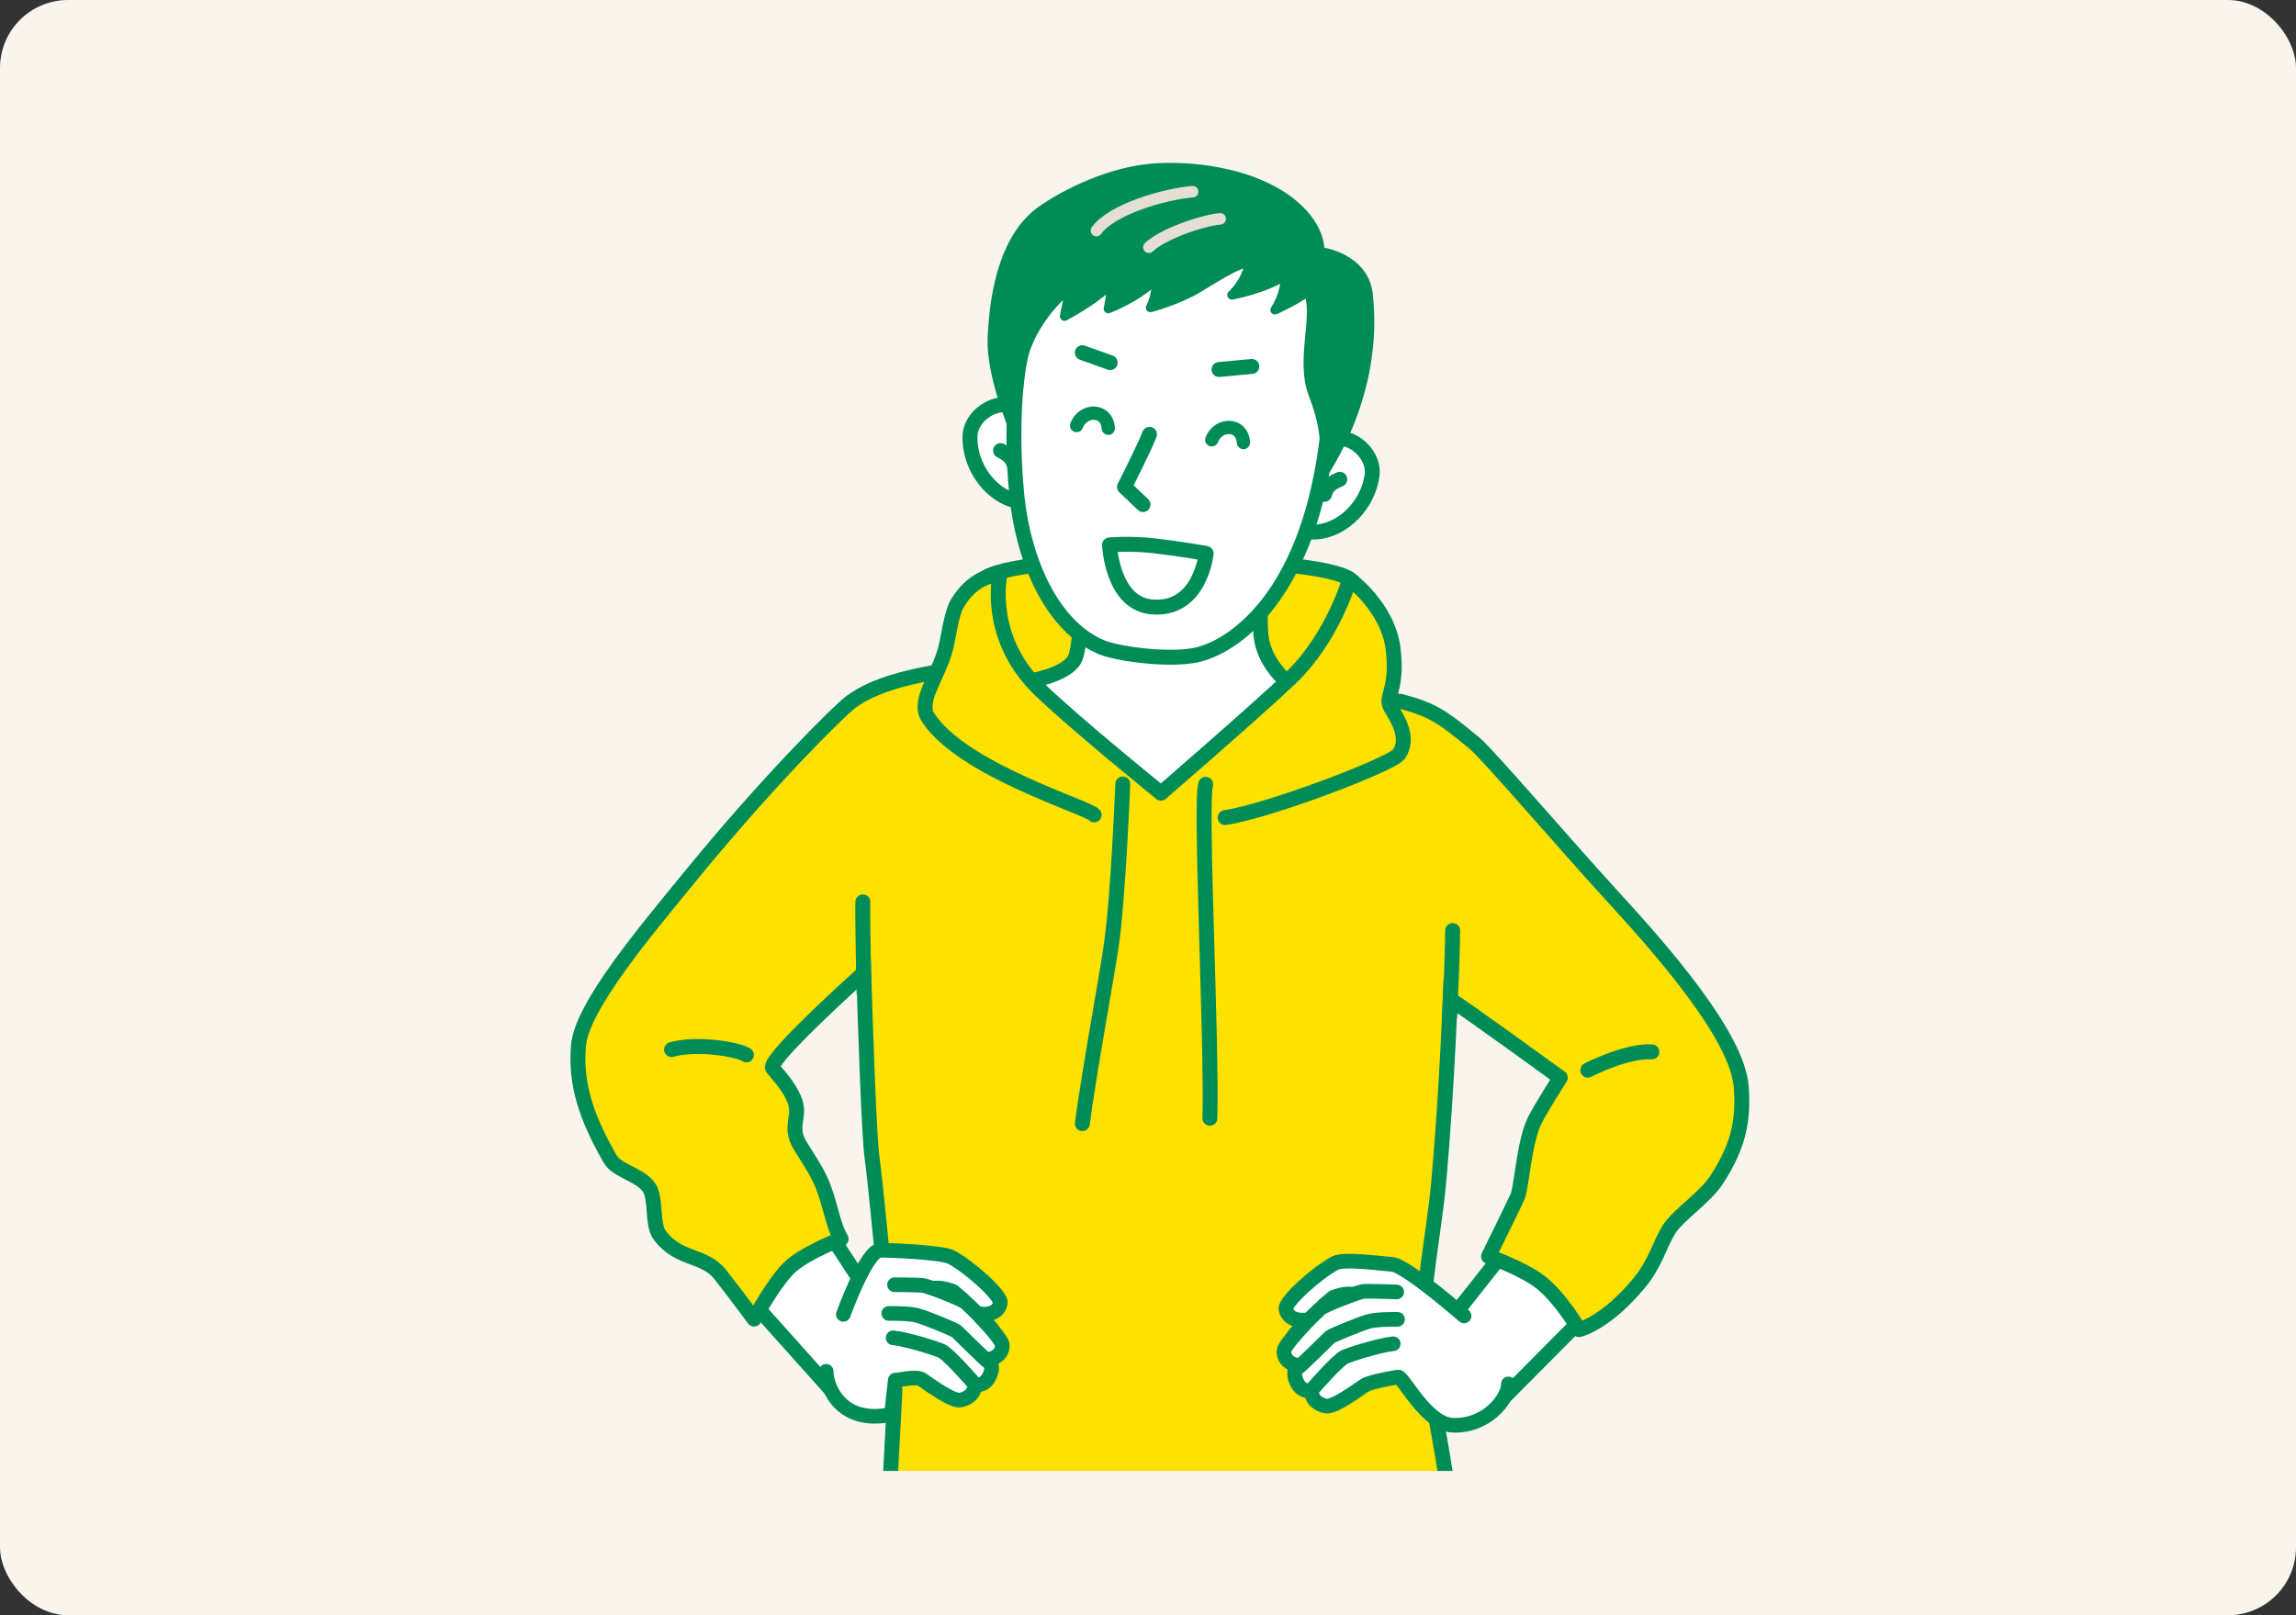 <?xml version="1.0" encoding="UTF-8"?>
<svg id="_レイヤー_2" data-name="レイヤー_2" xmlns="http://www.w3.org/2000/svg" xmlns:xlink="http://www.w3.org/1999/xlink" viewBox="0 0 540 380">
  <rect x="0" y="0" width="540" height="380" fill="#333333" stroke="none"/>
  <defs>
    <style>
      .cls-1, .cls-2, .cls-3, .cls-4, .cls-5 {
        fill: none;
      }

      .cls-6 {
        fill: #ffe100;
      }

      .cls-6, .cls-7, .cls-8, .cls-9, .cls-10, .cls-2, .cls-3, .cls-4, .cls-5 {
        stroke-linecap: round;
        stroke-linejoin: round;
      }

      .cls-6, .cls-7, .cls-8, .cls-9, .cls-10, .cls-3, .cls-4, .cls-5 {
        stroke: #008c56;
      }

      .cls-6, .cls-9, .cls-10, .cls-3 {
        stroke-width: 3.51px;
      }

      .cls-11 {
        fill: #f9f4ec;
      }

      .cls-7 {
        fill: #008c56;
        stroke-width: 2.16px;
      }

      .cls-8, .cls-9 {
        fill: #fff;
      }

      .cls-8, .cls-4 {
        stroke-width: 3.44px;
      }

      .cls-10 {
        fill: #86c386;
      }

      .cls-2 {
        stroke: #e5dfd3;
        stroke-width: 2.7px;
      }

      .cls-5 {
        stroke-width: 3.12px;
      }

      .cls-12 {
        clip-path: url(#clippath);
      }
    </style>
    <clipPath id="clippath">
      <rect class="cls-1" x="107.67" y="33.95" width="324.67" height="312.1"/>
    </clipPath>
  </defs>
  <g id="_データイラストoutアセット" data-name="データイラストoutアセット">
    <g>
      <rect class="cls-11" y="0" width="540" height="380" rx="16" ry="16"/>
      <g class="cls-12">
        <g>
          <path class="cls-6" d="M222.59,163.42c.54-9.16-1.44-21.46,9.34-27.65,10.77-6.2,77.78-5.23,85.48.45,7.18,5.3,10.83,29.66,9.7,33.4-2,6.59-23.16,28.55-47.95,26.13-24.78-2.42-57.33-19.24-56.57-32.32Z"/>
          <path class="cls-6" d="M342.19,186.05c-.2,3.57.1,47.36-3.77,91.58-1.26,14.37-5.68,33.14-2.96,44.98,2.78,12.12,5.39,29.68,5.39,29.68l-131.72.4,1.35-25.5s-4.04-44.98-5.39-54.95c-1.35-9.97-3.32-93.02-3.32-93.02,0,0,30.89-18.32,76.14-18.32s64.29,25.14,64.29,25.14Z"/>
          <path class="cls-9" d="M306.9,163.42s-9.43-4.85-10.34-14.07c-.56-5.66.32-27.81.32-27.81l-41.8.95s-.27,28.8-2.31,32.58c-2.05,3.78-10.5,5.12-10.5,5.12,0,0,14.46,26.04,30.62,27.12,16.58,1.11,34.03-23.88,34.03-23.88Z"/>
          <path class="cls-9" d="M241.94,118c-6.5.81-13.92-6.41-13.81-15.29.07-5.56,7.88-10.15,12.49-5.74,1.7,1.63,3.64,4.12,4.28,5.28"/>
          <path class="cls-9" d="M235.32,106c1.31.66,2.93,1.58,3.3,3.81"/>
          <path class="cls-9" d="M306.7,124.84c6.3,1.8,14.74-4.2,15.99-12.99.79-5.51-6.23-11.24-11.46-7.59-1.93,1.35-4.23,3.51-5.04,4.56"/>
          <path class="cls-9" d="M315.11,112.76c-1.36.56-3.05,1.34-3.6,3.53"/>
          <path class="cls-9" d="M312.65,78.84c.93,8.85.43,21.4-1.98,33.48-6.1,30.63-21.91,40.3-29.51,41.82-6.7,1.34-18.4-.38-21.91-1.8-11.51-4.66-18.44-19.81-20.09-35.72-.86-8.34-1.73-28.2,2.73-39.4,4.46-11.2,26.98-39.7,53.33-21.71,15.45,10.55,15.73,7.34,17.42,23.33Z"/>
          <path class="cls-9" d="M260.95,128.2s.57,13.69,9.86,14.57c11.49,1.09,12.87-12.56,12.87-12.56,0,0-5.65-1.05-12.15-1.8-5.78-.66-10.58-.21-10.58-.21Z"/>
          <path class="cls-9" d="M268.83,118.71l-4.36-4.17s4.72-9.24,5.88-12.35"/>
          <path class="cls-5" d="M253.2,100.11c1.49-3.94,7.14-4.05,7.46.64"/>
          <path class="cls-5" d="M284.99,103.47c1.49-3.94,7.14-4.05,7.46.64"/>
          <g>
            <polygon class="cls-8" points="379.9 302.41 353.14 329.35 340.57 311.21 358.81 288.11 379.9 302.41"/>
            <path class="cls-8" d="M354.76,325.58c0,3.65-5.41,10.2-13.29,9.7-6.05-.38-11.55-11.49-12.65-11.32-.6.09-6.58,1.08-7.94,2-1.51,1.02-7.21,5.26-9.1,4.82-3.61-.83-3.36-3.66-3.36-3.66,0,0-2.07.67-3.36-1.83-1.29-2.5,0-4.12,0-4.12,0,0-3-.37-3.1-3.2-.05-1.53,5.91-7.53,5.91-7.53,0,0-4.84,1-5.42-2.5-.29-1.72,7.18-8.43,11.52-10.77,2.16-1.17,11.4.2,13.3.25,3.23.08,17.07,12.17,17.07,12.17"/>
            <path class="cls-8" d="M308.72,326.74s5.78-6.66,7.49-7.49c1.03-.5,8.1-2.79,11.46-3.12"/>
            <path class="cls-8" d="M305.13,321.87c.65-.33,7.29-6.99,7.68-7.32.39-.33,7.29-3.24,9.36-3.74,2.07-.5,6.52-.42,6.52-.42"/>
            <path class="cls-8" d="M304.36,314.18c-.14-.06,4.92-5.24,6.23-6.36.97-.83,8.81-3.83,9.97-3.99s7.94.12,7.94.12"/>
            <path class="cls-4" d="M311.36,307.07l2.23-1.87s2.45-1,4.26-.75"/>
          </g>
          <g>
            <polygon class="cls-8" points="174.07 303.08 195.39 326.92 206.97 308.34 190.99 283.92 174.07 303.08"/>
            <path class="cls-8" d="M194.31,322.61c0,3.65,3.41,12.66,15.35,10.15l.9-8.08c.6.09,4.92-1.04,6.27-.13,1.51,1.02,7.21,5.26,9.1,4.82,3.61-.83,3.36-3.66,3.36-3.66,0,0,2.07.67,3.36-1.83,1.29-2.5,0-4.12,0-4.12,0,0,3-.37,3.1-3.2.05-1.53-5.91-7.53-5.91-7.53,0,0,4.84,1,5.42-2.5.29-1.72-7.18-8.43-11.52-10.77-2.16-1.17-14.88-1.67-16.77-1.62-3.23.08-8.62,15.08-8.62,15.08"/>
            <path class="cls-8" d="M229,325.34s-5.78-6.66-7.49-7.49c-1.03-.5-8.1-2.79-11.46-3.12"/>
            <path class="cls-8" d="M232.59,320.48c-.65-.33-7.29-6.99-7.68-7.32-.39-.33-7.29-3.24-9.36-3.74-2.07-.5-6.52-.42-6.52-.42"/>
            <path class="cls-8" d="M233.36,312.78c.14-.06-4.92-5.24-6.23-6.36-.97-.83-8.81-3.83-9.97-3.99-1.16-.17-6.78-.19-6.78-.19"/>
            <path class="cls-4" d="M226.36,305.67l-2.23-1.87s-2.45-1-4.26-.75"/>
          </g>
          <path class="cls-6" d="M312.83,162.88c8.89,1.89,16.57,2.11,16.57,2.11,7.37,1.96,9.64,3.42,17.46,9.92,3.11,2.58,21.73,24.33,32.68,36.27,11.23,12.25,29.16,32.58,29.99,44.62.54,7.81-.58,13.62-5.66,21.55-2.87,4.49-9.1,8.36-11.31,11.85-2.19,3.46-3.16,7.9-6.91,12.48-7.96,9.7-14.25,11.13-14.25,11.13,0,0-4.49-7.72-9.28-11.31-4.25-3.19-12.03-5.93-12.03-5.93,0,0,5.39-10.95,6.82-14.01.91-1.94,1.56-12.87,3.95-17.78,1.49-3.05,6.11-10.24,6.11-10.24,0,0-24.33-17.69-25.41-18.05"/>
          <path class="cls-6" d="M202.66,229.33s-21.01,18.86-21.01,21.73c0,.59,3.95,3.95,5.39,8.26,1.18,3.54-1.49,5.76,1.08,10.06,1.87,3.13,3.12,4.73,4.67,7.9,2.39,4.91,2.87,10.59,5.03,14.19,0,0-7.9,3.05-11.67,6.29s-8.8,12.57-8.8,12.57c0,0-4.04-5.48-7.9-10.42-3.9-4.99-9.84-3.22-14.35-9.42-1.79-2.46-.73-8.55-2.41-11.06-2.11-3.15-7.49-3.82-9.22-6.82-5.53-9.65-8.18-17.47-7.42-26.58.76-9.24,15.48-26.64,26.58-40.22,17.6-21.55,34.61-38.58,37.62-40.76,8.89-6.46,23.7-7,29.63-8.89"/>
          <path class="cls-6" d="M257.34,191.71c-1.44-1.8-30.98-10.5-39.06-22.9-2.47-3.79,2.08-9.22,3.95-15.62.84-2.87,1.44-8.7,2.87-11.13,2.63-4.46,6.28-6.69,10.06-6.82,0,0-3.32,14.72,9.34,26.94,8.5,8.2,28.55,24.42,28.55,24.42,0,0,23.36-20.21,30.62-27.21,9.97-9.61,13.74-23.16,13.74-23.16,0,0,9.02,6.51,10.24,16.43,1.21,9.92-2.15,11.13-.54,13.83,1.62,2.69,4.49,7.18,1.89,10.95-1.63,2.36-30.8,13.47-40.85,14.9"/>
          <path class="cls-10" d="M283.56,184.52c-1.35,4.58,1.53,61.32.99,78.56"/>
          <path class="cls-10" d="M264.07,184.43s-1.08,26.94-2.69,37.98c-1.02,6.98-5.39,30.8-6.82,41.93"/>
          <line class="cls-3" x1="254.56" y1="82.97" x2="261.11" y2="85.31"/>
          <line class="cls-3" x1="286.7" y1="86.93" x2="294.42" y2="86.21"/>
          <path class="cls-3" d="M157.95,246.92c5.57-1.62,15.44-.18,17.6,1.26"/>
          <path class="cls-3" d="M373.43,251.77s8.98-4.67,15.08-4.31"/>
          <path class="cls-10" d="M203.2,233.28s-.36-16.16-.27-21.1"/>
          <path class="cls-10" d="M340.93,239.11s.63-11.31.72-20.2"/>
          <g>
            <path class="cls-7" d="M310.67,112.33s.02-.04.05-.1c-.07.11-.09.15-.05.1Z"/>
            <path class="cls-7" d="M321.81,69.33c-1-8.98-11.41-10.15-11.41-10.15,0,0,.68-6.27-7.84-12.38-7.62-5.46-19.63-7.91-30.49-7.31-10.83.6-21.55,6.15-26.89,9.84-8.59,5.93-11.35,18.5-11.82,30.31-.33,8.24,4.61,20.33,5.24,21.84-.43-1.35.13-8.18,1.53-15.39,2.24-11.56,11.55-18.39,11.55-18.39l-1.32,6.7s7.27-3.77,10.77-7.54c.45,1.74-.48,5.78-.48,5.78,0,0,6.5-2.4,11.13-6.85.63,3.02-1.2,6.58-1.2,6.58,0,0,6.25-1.64,11.07-4.49,4.65-2.75,8.68-5.56,12.25-6.24-.24,1.57-1.09,4.72-4.18,7.77,0,0,8-1.49,12.54-4.62.06,1.69-.23,4.74-2.4,8.12,0,0,4.15-1.78,7.82-4.35,2.43,5.86-1.99,16.14,1.18,24.23,4.46,11.39,2.26,18.48,1.84,19.42,1.07-1.64,13.69-19.56,11.09-42.89Z"/>
            <path class="cls-7" d="M238.6,101.49c.02.06.04.12.07.16,0,0-.02-.06-.07-.16Z"/>
          </g>
          <path class="cls-2" d="M280.5,45.09c-6.61.55-19.03,4.13-22.63,9.16"/>
          <path class="cls-2" d="M270.21,58.17c3.11-3.03,12.27-6.26,16.77-6.69"/>
        </g>
      </g>
    </g>
  </g>
</svg>
